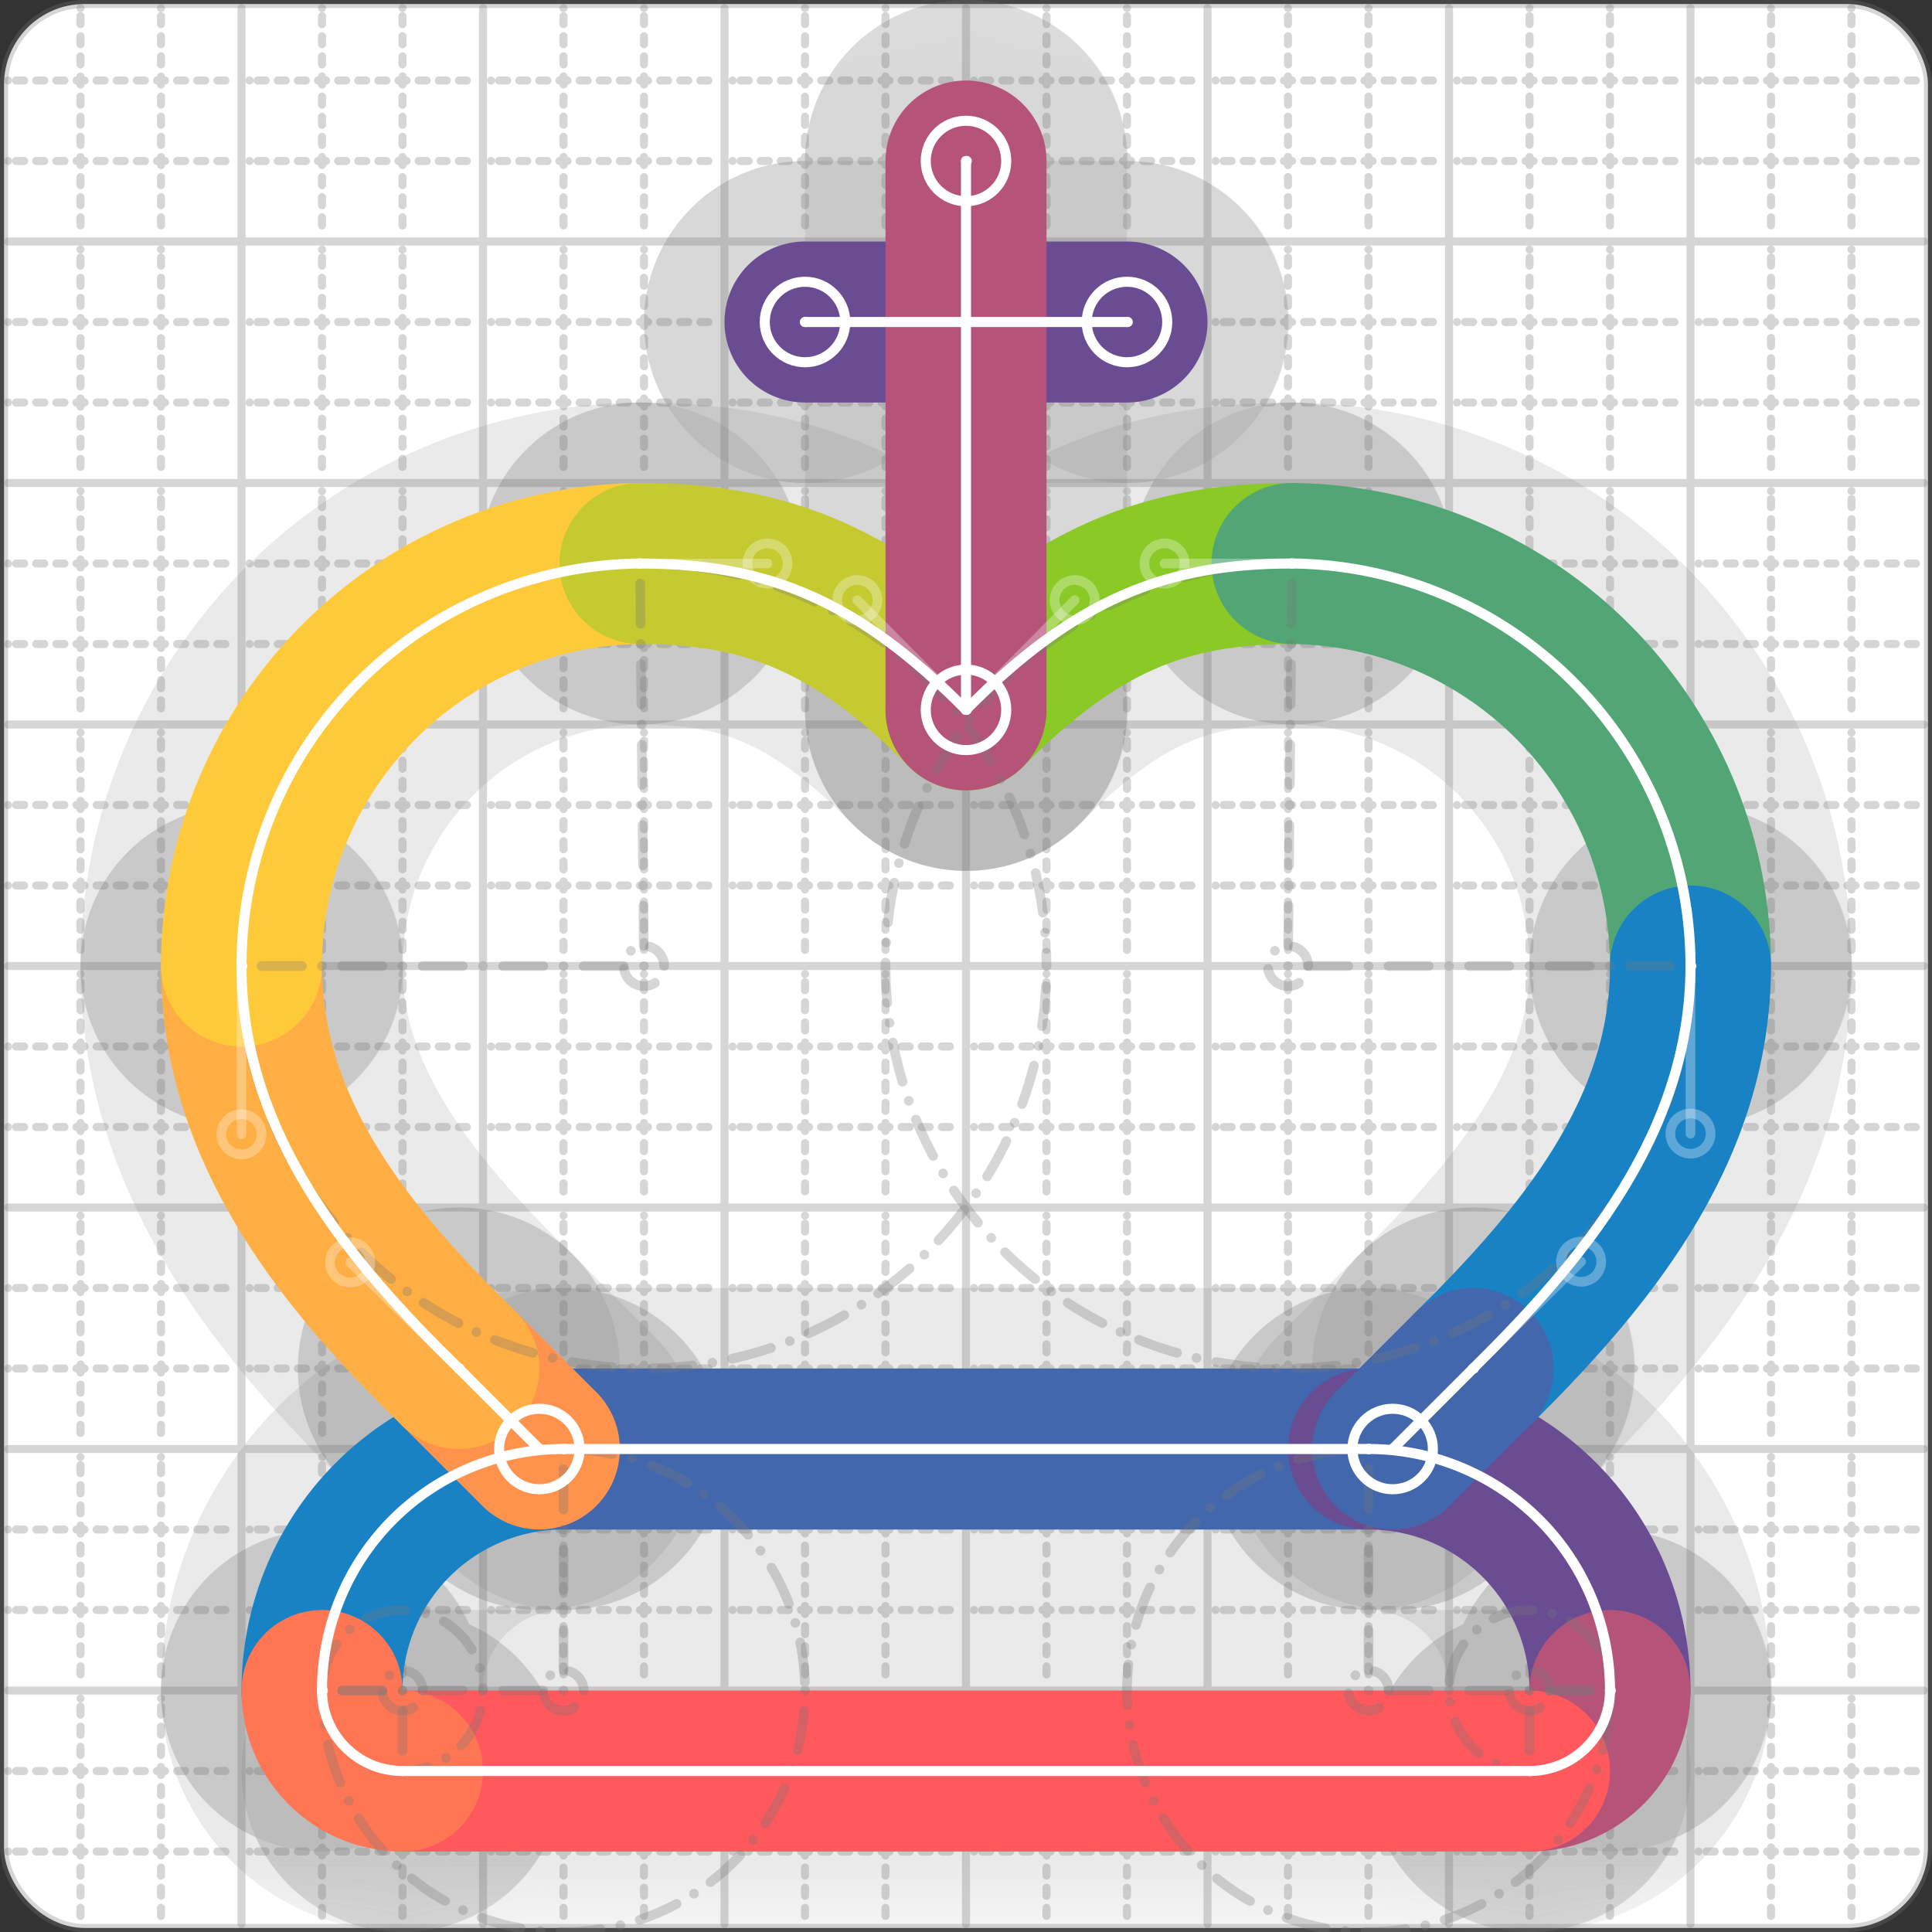 <svg xmlns="http://www.w3.org/2000/svg" width="24" height="24" viewBox="0 0 24 24" fill="none" stroke="currentColor" stroke-width="2" stroke-linecap="round" stroke-linejoin="round"><rect x="0" y="0" width="24" height="24" fill="#333333" stroke="none"/><style>
  @media screen and (prefers-color-scheme: light) {
    .svg-preview-grid-rect { fill: none }
  }
  @media screen and (prefers-color-scheme: dark) {
    .svg-preview-grid-rect { fill: none }
    .svg
    .svg-preview-grid-group,
    .svg-preview-radii-group,
    .svg-preview-shadow-mask-group,
    .svg-preview-shadow-group {
      stroke: #fff;
    }
  }
</style><g class="svg-preview-grid-group" stroke-linecap="butt" stroke-width="0.1" stroke="#777" stroke-opacity="0.3"><rect class="svg-preview-grid-rect" width="23.9" height="23.9" x="0.05" y="0.05" rx="1" fill="#fff"></rect><path stroke-dasharray="0 0.1 0.1 0.15 0.1 0.15 0.1 0.15 0.1 0.15 0.1 0.15 0.1 0.15 0.1 0.15 0.1 0.15 0.1 0.15 0.1 0.15 0.1 0.15 0 0.15" stroke-width="0.1" d="M0.1 1h23.8M1 0.1v23.8M0.1 2h23.8M2 0.1v23.8M0.1 4h23.8M4 0.1v23.8M0.1 5h23.8M5 0.1v23.8M0.1 7h23.8M7 0.1v23.8M0.1 8h23.8M8 0.1v23.8M0.1 10h23.8M10 0.1v23.8M0.1 11h23.8M11 0.1v23.8M0.1 13h23.8M13 0.1v23.8M0.1 14h23.8M14 0.1v23.8M0.1 16h23.8M16 0.1v23.8M0.1 17h23.8M17 0.1v23.8M0.1 19h23.8M19 0.1v23.8M0.1 20h23.8M20 0.1v23.8M0.1 22h23.8M22 0.1v23.8M0.1 23h23.8M23 0.1v23.8"></path><path d="M0.1 3h23.8M3 0.1v23.8M0.1 6h23.8M6 0.1v23.8M0.1 9h23.8M9 0.1v23.8M0.1 12h23.8M12 0.1v23.8M0.1 15h23.8M15 0.1v23.8M0.1 18h23.8M18 0.1v23.8M0.1 21h23.8M21 0.1v23.8"></path></g><g class="svg-preview-shadow-mask-group" stroke-width="4" stroke="#777" stroke-opacity="0.15"><mask id="svg-preview-shadow-mask-0" maskUnits="userSpaceOnUse" stroke-opacity="1" stroke-width="4" stroke="#000"><rect x="0" y="0" width="24" height="24" fill="#fff" stroke="none" rx="1"></rect><path d="M4 21h.01M7 18h.01M17 18h.01M20 21h.01M19 22h.01M5 22h.01"></path></mask><mask id="svg-preview-shadow-mask-1" maskUnits="userSpaceOnUse" stroke-opacity="1" stroke-width="4" stroke="#000"><rect x="0" y="0" width="24" height="24" fill="#fff" stroke="none" rx="1"></rect><path d="M6.7 18h.01M5.7 17h.01M3 12h.01M7.95 7h.01M12 8.818h.01M16.05 7h.01M21 12h.01M18.3 17h.01M17.3 18h.01"></path></mask><mask id="svg-preview-shadow-mask-2" maskUnits="userSpaceOnUse" stroke-opacity="1" stroke-width="4" stroke="#000"><rect x="0" y="0" width="24" height="24" fill="#fff" stroke="none" rx="1"></rect><path d="M10 4h.01M14 4h.01"></path></mask><mask id="svg-preview-shadow-mask-3" maskUnits="userSpaceOnUse" stroke-opacity="1" stroke-width="4" stroke="#000"><rect x="0" y="0" width="24" height="24" fill="#fff" stroke="none" rx="1"></rect><path d="M12 2h.01M12 8.818h.01"></path></mask></g><g class="svg-preview-shadow-group" stroke-width="4" stroke="#777" stroke-opacity="0.15"><path mask="url(#svg-preview-shadow-mask-0)" d="M 4 21 A3 3 0 0 1 7 18"></path><path mask="url(#svg-preview-shadow-mask-0)" d="M 7 18 L 17 18"></path><path mask="url(#svg-preview-shadow-mask-0)" d="M 17 18 A3 3 0 0 1 20 21"></path><path mask="url(#svg-preview-shadow-mask-0)" d="M 20 21 A1 1 0 0 1 19 22"></path><path mask="url(#svg-preview-shadow-mask-0)" d="M 19 22 L 5 22"></path><path mask="url(#svg-preview-shadow-mask-0)" d="M 5 22 A1 1 0 0 1 4 21"></path><path mask="url(#svg-preview-shadow-mask-1)" d="M 6.7 18 L 5.7 17"></path><path mask="url(#svg-preview-shadow-mask-1)" d="M 5.7 17 C4.35 15.682 3 14.09 3 12"></path><path mask="url(#svg-preview-shadow-mask-1)" d="M 3 12 A5 5 0 0 1 7.95 7"></path><path mask="url(#svg-preview-shadow-mask-1)" d="M 7.95 7 C9.534 7 10.65 7.455 12 8.818"></path><path mask="url(#svg-preview-shadow-mask-1)" d="M 12 8.818 C13.35 7.455 14.466 7 16.05 7"></path><path mask="url(#svg-preview-shadow-mask-1)" d="M 16.05 7 A5 5 0 0 1 21 12"></path><path mask="url(#svg-preview-shadow-mask-1)" d="M 21 12 C21 14.082 19.641 15.673 18.3 17"></path><path mask="url(#svg-preview-shadow-mask-1)" d="M 18.3 17 L 17.3 18"></path><path mask="url(#svg-preview-shadow-mask-2)" d="M 10 4 L 14 4"></path><path mask="url(#svg-preview-shadow-mask-3)" d="M 12 2 L 12 8.818"></path><path d="M4 21h.01M7 18h.01M17 18h.01M20 21h.01M19 22h.01M5 22h.01M6.7 18h.01M5.7 17h.01M3 12h.01M7.95 7h.01M12 8.818h.01M16.05 7h.01M21 12h.01M18.3 17h.01M17.3 18h.01M10 4h.01M14 4h.01M12 2h.01"></path></g><g class="svg-preview-handles-group" stroke-width="0.12" stroke="#777" stroke-opacity="0.6"><path d="M5.7 17 4.35 15.682"></path><circle cy="15.682" cx="4.35" r="0.25"></circle><path d="M3 12 3 14.09"></path><circle cy="14.09" cx="3" r="0.25"></circle><path d="M7.95 7 9.534 7"></path><circle cy="7" cx="9.534" r="0.25"></circle><path d="M12 8.818 10.65 7.455"></path><circle cy="7.455" cx="10.65" r="0.25"></circle><path d="M12 8.818 13.35 7.455"></path><circle cy="7.455" cx="13.35" r="0.25"></circle><path d="M16.05 7 14.466 7"></path><circle cy="7" cx="14.466" r="0.25"></circle><path d="M21 12 21 14.082"></path><circle cy="14.082" cx="21" r="0.25"></circle><path d="M18.3 17 19.641 15.673"></path><circle cy="15.673" cx="19.641" r="0.25"></circle></g><g class="svg-preview-colored-path-group"><path d="M 4 21 A3 3 0 0 1 7 18" stroke="#1982c4"></path><path d="M 7 18 L 17 18" stroke="#4267AC"></path><path d="M 17 18 A3 3 0 0 1 20 21" stroke="#6a4c93"></path><path d="M 20 21 A1 1 0 0 1 19 22" stroke="#B55379"></path><path d="M 19 22 L 5 22" stroke="#FF595E"></path><path d="M 5 22 A1 1 0 0 1 4 21" stroke="#FF7655"></path><path d="M 6.7 18 L 5.7 17" stroke="#ff924c"></path><path d="M 5.7 17 C4.35 15.682 3 14.09 3 12" stroke="#FFAE43"></path><path d="M 3 12 A5 5 0 0 1 7.95 7" stroke="#ffca3a"></path><path d="M 7.95 7 C9.534 7 10.65 7.455 12 8.818" stroke="#C5CA30"></path><path d="M 12 8.818 C13.35 7.455 14.466 7 16.05 7" stroke="#8ac926"></path><path d="M 16.05 7 A5 5 0 0 1 21 12" stroke="#52A675"></path><path d="M 21 12 C21 14.082 19.641 15.673 18.3 17" stroke="#1982c4"></path><path d="M 18.3 17 L 17.3 18" stroke="#4267AC"></path><path d="M 10 4 L 14 4" stroke="#6a4c93"></path><path d="M 12 2 L 12 8.818" stroke="#B55379"></path></g><g class="svg-preview-radii-group" stroke-width="0.12" stroke-dasharray="0 0.25 0.25" stroke="#777" stroke-opacity="0.3"><path d="M4 21 7 21 7 18"></path><circle cy="21" cx="7" r="0.25" stroke-dasharray="0"></circle><circle cy="21" cx="7" r="3"></circle><path d="M17 18 17 21 20 21"></path><circle cy="21" cx="17" r="0.25" stroke-dasharray="0"></circle><circle cy="21" cx="17" r="3"></circle><path d="M20 21 19 21 19 22"></path><circle cy="21" cx="19" r="0.25" stroke-dasharray="0"></circle><circle cy="21" cx="19" r="1"></circle><path d="M5 22 5 21 4 21"></path><circle cy="21" cx="5" r="0.25" stroke-dasharray="0"></circle><circle cy="21" cx="5" r="1"></circle><path d="M3 12 8 12 7.95 7"></path><circle cy="12" cx="8" r="0.25" stroke-dasharray="0"></circle><circle cy="12" cx="8" r="5"></circle><path d="M16.05 7 16 12 21 12"></path><circle cy="12" cx="16" r="0.25" stroke-dasharray="0"></circle><circle cy="12" cx="16" r="5"></circle></g><g class="svg-preview-control-path-marker-mask-group" stroke-width="1" stroke="#000"><mask id="svg-preview-control-path-marker-mask-0" maskUnits="userSpaceOnUse"><rect x="0" y="0" width="24" height="24" fill="#fff" stroke="none" rx="1"></rect><path d="M4 21h.01"></path><path d="M7 18h.01"></path></mask><mask id="svg-preview-control-path-marker-mask-1" maskUnits="userSpaceOnUse"><rect x="0" y="0" width="24" height="24" fill="#fff" stroke="none" rx="1"></rect><path d="M7 18h.01"></path><path d="M17 18h.01"></path></mask><mask id="svg-preview-control-path-marker-mask-2" maskUnits="userSpaceOnUse"><rect x="0" y="0" width="24" height="24" fill="#fff" stroke="none" rx="1"></rect><path d="M17 18h.01"></path><path d="M20 21h.01"></path></mask><mask id="svg-preview-control-path-marker-mask-3" maskUnits="userSpaceOnUse"><rect x="0" y="0" width="24" height="24" fill="#fff" stroke="none" rx="1"></rect><path d="M20 21h.01"></path><path d="M19 22h.01"></path></mask><mask id="svg-preview-control-path-marker-mask-4" maskUnits="userSpaceOnUse"><rect x="0" y="0" width="24" height="24" fill="#fff" stroke="none" rx="1"></rect><path d="M19 22h.01"></path><path d="M5 22h.01"></path></mask><mask id="svg-preview-control-path-marker-mask-5" maskUnits="userSpaceOnUse"><rect x="0" y="0" width="24" height="24" fill="#fff" stroke="none" rx="1"></rect><path d="M5 22h.01"></path><path d="M4 21h.01"></path></mask><mask id="svg-preview-control-path-marker-mask-6" maskUnits="userSpaceOnUse"><rect x="0" y="0" width="24" height="24" fill="#fff" stroke="none" rx="1"></rect><path d="M6.7 18h.01"></path><path d="M5.7 17h.01"></path></mask><mask id="svg-preview-control-path-marker-mask-7" maskUnits="userSpaceOnUse"><rect x="0" y="0" width="24" height="24" fill="#fff" stroke="none" rx="1"></rect><path d="M5.7 17h.01"></path><path d="M3 12h.01"></path></mask><mask id="svg-preview-control-path-marker-mask-8" maskUnits="userSpaceOnUse"><rect x="0" y="0" width="24" height="24" fill="#fff" stroke="none" rx="1"></rect><path d="M3 12h.01"></path><path d="M7.95 7h.01"></path></mask><mask id="svg-preview-control-path-marker-mask-9" maskUnits="userSpaceOnUse"><rect x="0" y="0" width="24" height="24" fill="#fff" stroke="none" rx="1"></rect><path d="M7.95 7h.01"></path><path d="M12 8.818h.01"></path></mask><mask id="svg-preview-control-path-marker-mask-10" maskUnits="userSpaceOnUse"><rect x="0" y="0" width="24" height="24" fill="#fff" stroke="none" rx="1"></rect><path d="M12 8.818h.01"></path><path d="M16.05 7h.01"></path></mask><mask id="svg-preview-control-path-marker-mask-11" maskUnits="userSpaceOnUse"><rect x="0" y="0" width="24" height="24" fill="#fff" stroke="none" rx="1"></rect><path d="M16.05 7h.01"></path><path d="M21 12h.01"></path></mask><mask id="svg-preview-control-path-marker-mask-12" maskUnits="userSpaceOnUse"><rect x="0" y="0" width="24" height="24" fill="#fff" stroke="none" rx="1"></rect><path d="M21 12h.01"></path><path d="M18.3 17h.01"></path></mask><mask id="svg-preview-control-path-marker-mask-13" maskUnits="userSpaceOnUse"><rect x="0" y="0" width="24" height="24" fill="#fff" stroke="none" rx="1"></rect><path d="M18.3 17h.01"></path><path d="M17.3 18h.01"></path></mask><mask id="svg-preview-control-path-marker-mask-14" maskUnits="userSpaceOnUse"><rect x="0" y="0" width="24" height="24" fill="#fff" stroke="none" rx="1"></rect><path d="M10 4h.01"></path><path d="M14 4h.01"></path></mask><mask id="svg-preview-control-path-marker-mask-15" maskUnits="userSpaceOnUse"><rect x="0" y="0" width="24" height="24" fill="#fff" stroke="none" rx="1"></rect><path d="M12 2h.01"></path><path d="M12 8.818h.01"></path></mask></g><g class="svg-preview-control-path-group" stroke="#fff" stroke-width="0.125"><path mask="url(#svg-preview-control-path-marker-mask-0)" d="M 4 21 A3 3 0 0 1 7 18"></path><path mask="url(#svg-preview-control-path-marker-mask-1)" d="M 7 18 L 17 18"></path><path mask="url(#svg-preview-control-path-marker-mask-2)" d="M 17 18 A3 3 0 0 1 20 21"></path><path mask="url(#svg-preview-control-path-marker-mask-3)" d="M 20 21 A1 1 0 0 1 19 22"></path><path mask="url(#svg-preview-control-path-marker-mask-4)" d="M 19 22 L 5 22"></path><path mask="url(#svg-preview-control-path-marker-mask-5)" d="M 5 22 A1 1 0 0 1 4 21"></path><path mask="url(#svg-preview-control-path-marker-mask-6)" d="M 6.7 18 L 5.7 17"></path><path mask="url(#svg-preview-control-path-marker-mask-7)" d="M 5.7 17 C4.35 15.682 3 14.09 3 12"></path><path mask="url(#svg-preview-control-path-marker-mask-8)" d="M 3 12 A5 5 0 0 1 7.95 7"></path><path mask="url(#svg-preview-control-path-marker-mask-9)" d="M 7.95 7 C9.534 7 10.65 7.455 12 8.818"></path><path mask="url(#svg-preview-control-path-marker-mask-10)" d="M 12 8.818 C13.35 7.455 14.466 7 16.05 7"></path><path mask="url(#svg-preview-control-path-marker-mask-11)" d="M 16.05 7 A5 5 0 0 1 21 12"></path><path mask="url(#svg-preview-control-path-marker-mask-12)" d="M 21 12 C21 14.082 19.641 15.673 18.3 17"></path><path mask="url(#svg-preview-control-path-marker-mask-13)" d="M 18.3 17 L 17.3 18"></path><path mask="url(#svg-preview-control-path-marker-mask-14)" d="M 10 4 L 14 4"></path><path mask="url(#svg-preview-control-path-marker-mask-15)" d="M 12 2 L 12 8.818"></path></g><g class="svg-preview-control-path-marker-group" stroke="#fff" stroke-width="0.125"><path d="M4 21h.01M7 18h.01M7 18h.01M17 18h.01M17 18h.01M20 21h.01M20 21h.01M19 22h.01M19 22h.01M5 22h.01M5 22h.01M4 21h.01M6.7 18h.01M5.7 17h.01M5.7 17h.01M3 12h.01M3 12h.01M7.95 7h.01M7.95 7h.01M12 8.818h.01M12 8.818h.01M16.05 7h.01M16.05 7h.01M21 12h.01M21 12h.01M18.3 17h.01M18.3 17h.01M17.3 18h.01M10 4h.01M14 4h.01M12 2h.01M12 8.818h.01"></path><circle cx="6.7" cy="18" r="0.5"></circle><circle cx="17.3" cy="18" r="0.5"></circle><circle cx="10" cy="4" r="0.5"></circle><circle cx="14" cy="4" r="0.5"></circle><circle cx="12" cy="2" r="0.5"></circle><circle cx="12" cy="8.818" r="0.5"></circle></g><g class="svg-preview-handles-group" stroke-width="0.12" stroke="#FFF" stroke-opacity="0.3"><path d="M5.7 17 4.35 15.682"></path><circle cy="15.682" cx="4.35" r="0.25"></circle><path d="M3 12 3 14.09"></path><circle cy="14.09" cx="3" r="0.25"></circle><path d="M7.95 7 9.534 7"></path><circle cy="7" cx="9.534" r="0.25"></circle><path d="M12 8.818 10.65 7.455"></path><circle cy="7.455" cx="10.65" r="0.25"></circle><path d="M12 8.818 13.35 7.455"></path><circle cy="7.455" cx="13.35" r="0.25"></circle><path d="M16.05 7 14.466 7"></path><circle cy="7" cx="14.466" r="0.25"></circle><path d="M21 12 21 14.082"></path><circle cy="14.082" cx="21" r="0.25"></circle><path d="M18.3 17 19.641 15.673"></path><circle cy="15.673" cx="19.641" r="0.25"></circle></g></svg>